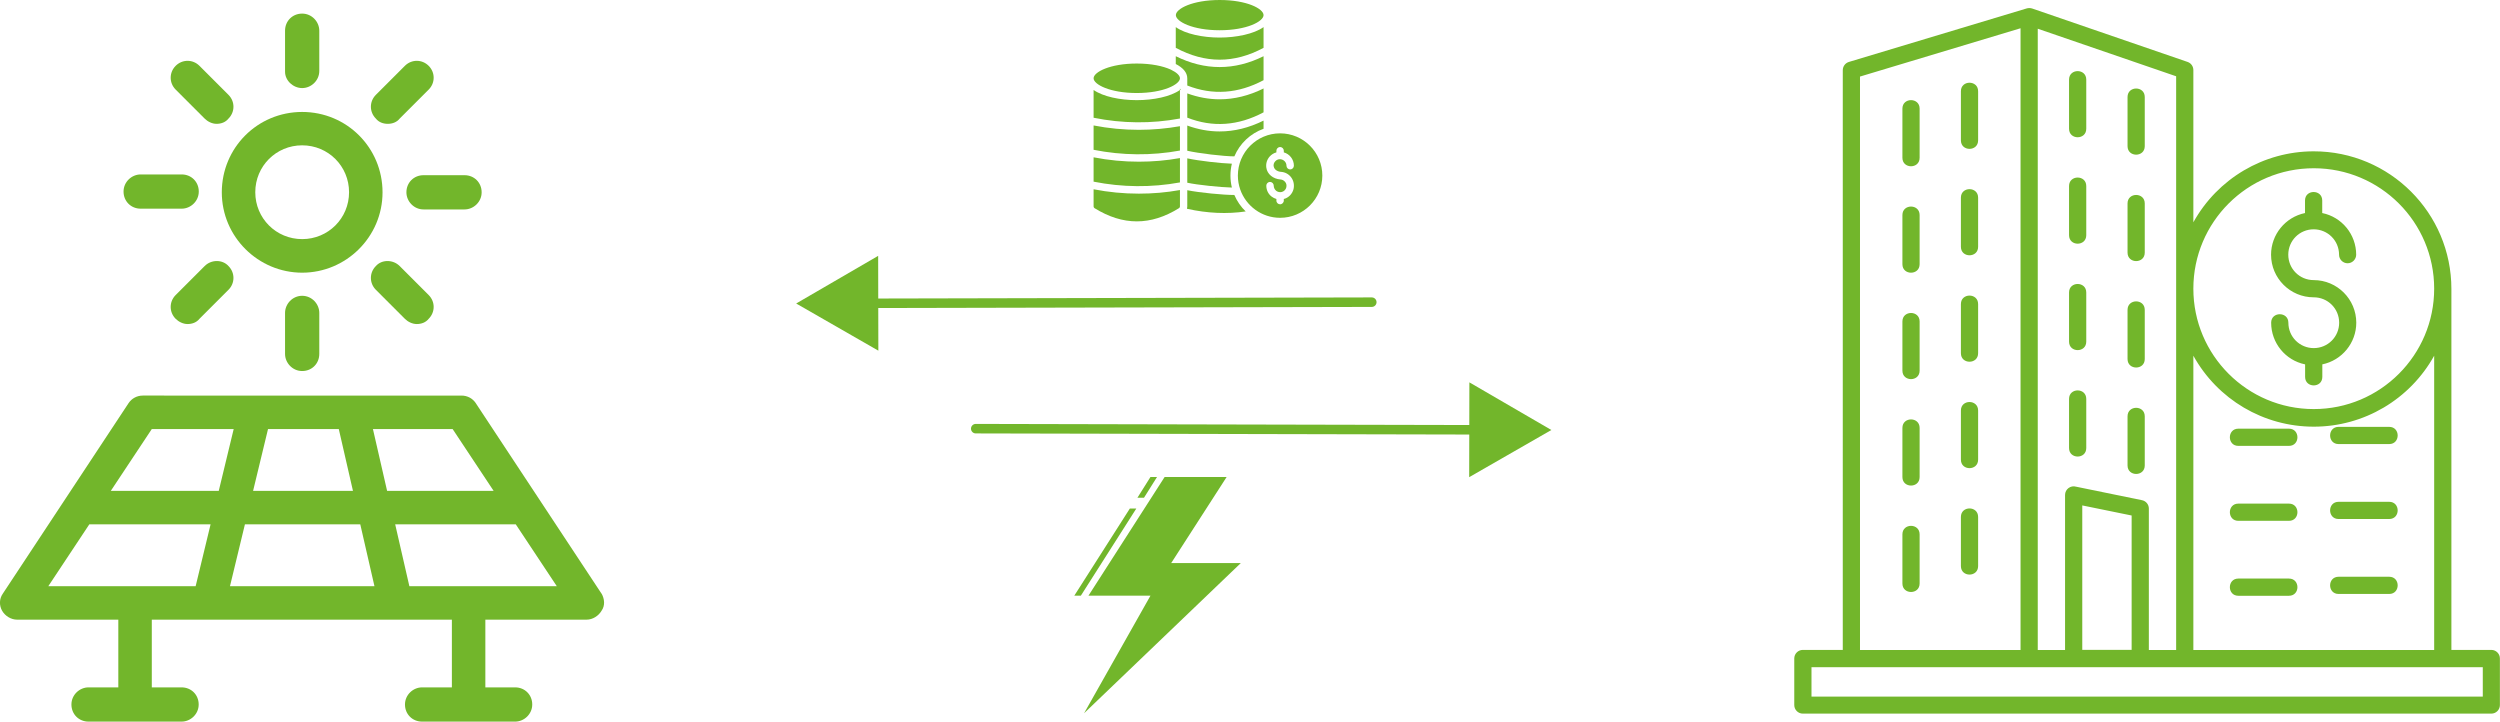 <?xml version="1.0" encoding="UTF-8"?>
<svg id="Ebene_2" data-name="Ebene 2" xmlns="http://www.w3.org/2000/svg" viewBox="0 0 262.85 75.87">
  <defs>
    <style>
      .cls-1 {
        fill: none;
        stroke: #72b62b;
        stroke-linecap: round;
        stroke-miterlimit: 10;
      }

      .cls-2, .cls-3 {
        fill: #72b62b;
        stroke-width: 0px;
      }

      .cls-3 {
        fill-rule: evenodd;
      }
    </style>
  </defs>
  <g id="Ebene_1-2" data-name="Ebene 1">
    <path class="cls-3" d="m212.44,68.34V2.97l-16.88,5.08v60.29h16.88Zm1.81-65.32v65.32h2.87v-16.3c0-.61.59-1.04,1.16-.87l6.93,1.42c.43.09.72.46.72.88v14.87h2.87V8.02l-14.55-5h0Zm-1.21-2.12c.21-.07.44-.07.64,0l16.32,5.61c.38.13.61.48.61.86v16c2.55-4.59,7.38-7.46,12.66-7.46,7.99,0,14.47,6.48,14.47,14.47v37.95h4.2c.5,0,.9.41.9.9v4.9c0,.5-.41.9-.9.9h-72.39c-.5,0-.9-.41-.9-.9v-4.9c0-.5.41-.9.9-.9h4.2V7.38c0-.39.25-.75.65-.87l18.64-5.61h0Zm17.57,36.5v30.94h25.32v-30.94c-2.55,4.59-7.38,7.46-12.66,7.46s-10.11-2.86-12.66-7.46h0Zm-40.15,35.84h70.58v-3.09h-70.58v3.09h0Zm28.47-4.9v-15.2l5.19,1.06v14.13h-5.19Zm16.41-21.46h5.32c1.19,0,1.19-1.81,0-1.81h-5.32c-1.19,0-1.19,1.81,0,1.81h0Zm10.54-.19h5.32c1.19,0,1.19-1.81,0-1.81h-5.32c-1.19,0-1.19,1.81,0,1.81h0Zm-10.54,8.07h5.32c1.19,0,1.19-1.81,0-1.81h-5.32c-1.19,0-1.19,1.81,0,1.81h0Zm10.54-.19h5.32c1.19,0,1.19-1.81,0-1.81h-5.32c-1.19,0-1.19,1.81,0,1.81h0Zm-10.54,8.07h5.32c1.19,0,1.19-1.81,0-1.81h-5.32c-1.19,0-1.19,1.81,0,1.81h0Zm10.54-.19h5.32c1.19,0,1.19-1.81,0-1.81h-5.32c-1.19,0-1.19,1.81,0,1.81h0Zm-28.34-54.08c0-1.19,1.81-1.19,1.81,0v5.17c0,1.19-1.81,1.19-1.81,0v-5.17h0Zm6.15,1.83c0-1.19,1.81-1.19,1.81,0v5.17c0,1.19-1.81,1.19-1.81,0v-5.17h0Zm-6.15,9.36c0-1.19,1.81-1.19,1.81,0v5.17c0,1.19-1.81,1.19-1.81,0v-5.17h0Zm6.15,1.83c0-1.19,1.81-1.19,1.81,0v5.17c0,1.19-1.81,1.19-1.81,0v-5.17h0Zm-6.15,9.36c0-1.19,1.81-1.19,1.81,0v5.17c0,1.19-1.81,1.19-1.81,0v-5.17h0Zm6.15,1.83c0-1.19,1.81-1.19,1.81,0v5.17c0,1.19-1.81,1.19-1.81,0v-5.17h0Zm-6.15,9.36c0-1.19,1.81-1.19,1.81,0v5.17c0,1.19-1.81,1.19-1.81,0v-5.17h0Zm6.15,1.83c0-1.19,1.81-1.19,1.81,0v5.17c0,1.19-1.81,1.19-1.81,0v-5.17h0Zm-17.52-34.18c0-1.19,1.81-1.19,1.81,0v5.17c0,1.19-1.81,1.19-1.81,0v-5.17h0Zm-6.15,1.83c0-1.19,1.81-1.19,1.81,0v5.17c0,1.19-1.81,1.19-1.81,0v-5.17h0Zm6.15,9.36c0-1.19,1.81-1.19,1.81,0v5.17c0,1.19-1.81,1.19-1.81,0v-5.17h0Zm-6.15,1.83c0-1.19,1.81-1.19,1.81,0v5.17c0,1.19-1.81,1.19-1.81,0v-5.17h0Zm6.15,9.36c0-1.19,1.81-1.19,1.81,0v5.17c0,1.19-1.81,1.19-1.81,0v-5.17h0Zm-6.15,1.83c0-1.19,1.81-1.19,1.81,0v5.17c0,1.19-1.81,1.19-1.81,0v-5.17h0Zm6.15,9.36c0-1.19,1.81-1.19,1.81,0v5.17c0,1.19-1.81,1.19-1.81,0v-5.17h0Zm-6.15,1.83c0-1.19,1.81-1.19,1.81,0v5.17c0,1.19-1.81,1.19-1.81,0v-5.17h0Zm6.15,9.36c0-1.19,1.81-1.19,1.81,0v5.17c0,1.19-1.81,1.19-1.81,0v-5.17h0Zm-6.15,1.83c0-1.19,1.81-1.19,1.81,0v5.17c0,1.19-1.81,1.19-1.81,0v-5.17h0Zm43.25-38.49c-6.99,0-12.66,5.67-12.66,12.66s5.67,12.66,12.66,12.66,12.66-5.67,12.66-12.66-5.67-12.66-12.66-12.66h0Zm0,13.57c1.48,0,2.67,1.19,2.67,2.67s-1.19,2.67-2.67,2.67-2.67-1.19-2.67-2.67c0-1.19-1.81-1.19-1.81,0,0,2.13,1.5,3.96,3.57,4.38v1.32c0,1.19,1.81,1.19,1.81,0v-1.32c2.07-.43,3.57-2.26,3.57-4.38,0-2.47-2.01-4.48-4.48-4.48-1.48,0-2.67-1.19-2.67-2.67s1.19-2.67,2.67-2.67,2.67,1.19,2.67,2.67c0,.5.41.9.9.9s.9-.41.9-.9c0-2.13-1.5-3.96-3.57-4.38v-1.32c0-1.19-1.81-1.19-1.81,0v1.32c-2.07.43-3.57,2.26-3.57,4.38,0,2.47,2.01,4.48,4.48,4.48h0Z"/>
    <g>
      <path class="cls-2" d="m63.24,62.41l-13.23-20.04c-.31-.47-.86-.78-1.49-.78H15.02c-.63,0-1.17.31-1.49.78L.3,62.41c-.39.55-.39,1.25-.08,1.8.31.55.94.94,1.57.94h10.65v7.12h-3.13c-.94,0-1.8.78-1.8,1.8s.78,1.8,1.8,1.8h9.78c.94,0,1.8-.78,1.8-1.8s-.78-1.8-1.8-1.8h-3.13v-7.12h31.55v7.12h-3.13c-.94,0-1.8.78-1.8,1.8s.78,1.8,1.8,1.8h9.78c.94,0,1.8-.78,1.8-1.8s-.78-1.8-1.8-1.8h-3.13v-7.12h10.65c.63,0,1.25-.39,1.57-.94.39-.55.31-1.25,0-1.8Zm-11.35-10.8h-11.19l-1.49-6.5h8.38l4.31,6.5Zm-25.28,0l1.57-6.5h7.44l1.49,6.5h-10.49Zm11.27,3.52l1.49,6.5h-15.19l1.57-6.5h12.13Zm-21.92-10.02h8.61l-1.57,6.5h-11.35l4.31-6.5Zm-6.58,10.02h12.76l-1.57,6.5H5.08l4.31-6.5Zm33.66,6.5l-1.49-6.5h12.68l4.31,6.5h-15.5Z"/>
      <path class="cls-2" d="m31.77,28.67c4.62,0,8.45-3.76,8.45-8.45s-3.76-8.45-8.45-8.45-8.45,3.76-8.45,8.45,3.84,8.45,8.45,8.45Zm0-13.39c2.74,0,4.93,2.19,4.93,4.93s-2.19,4.93-4.93,4.93-4.93-2.19-4.93-4.93,2.19-4.93,4.93-4.93Z"/>
      <path class="cls-2" d="m31.77,9.26c.94,0,1.8-.78,1.8-1.8V3.23c0-.94-.78-1.8-1.8-1.8s-1.8.78-1.8,1.8v4.31c0,.94.86,1.72,1.8,1.72Z"/>
      <path class="cls-2" d="m21.52,12.47c.31.31.78.55,1.25.55s.94-.16,1.25-.55c.7-.7.7-1.8,0-2.5l-3.05-3.05c-.7-.7-1.8-.7-2.5,0s-.7,1.8,0,2.5l3.05,3.05Z"/>
      <path class="cls-2" d="m14.79,21.94h4.31c.94,0,1.8-.78,1.8-1.8s-.78-1.8-1.8-1.8h-4.31c-.94,0-1.8.78-1.8,1.8s.78,1.8,1.8,1.8Z"/>
      <path class="cls-2" d="m21.52,27.97l-3.05,3.05c-.7.7-.7,1.8,0,2.5.31.31.78.55,1.25.55s.94-.16,1.25-.55l3.05-3.05c.7-.7.7-1.8,0-2.5-.63-.7-1.8-.7-2.5,0Z"/>
      <path class="cls-2" d="m29.97,32.9v4.31c0,.94.78,1.8,1.8,1.8s1.8-.78,1.8-1.8v-4.31c0-.94-.78-1.8-1.8-1.8s-1.8.86-1.8,1.8Z"/>
      <path class="cls-2" d="m39.52,27.97c-.7.7-.7,1.8,0,2.5l3.05,3.05c.31.31.78.55,1.25.55s.94-.16,1.25-.55c.7-.7.7-1.8,0-2.5l-3.05-3.05c-.7-.7-1.88-.7-2.5,0Z"/>
      <path class="cls-2" d="m42.73,20.22c0,.94.78,1.8,1.8,1.8h4.31c.94,0,1.8-.78,1.8-1.8s-.78-1.8-1.8-1.8h-4.31c-1.02,0-1.8.78-1.8,1.8Z"/>
      <path class="cls-2" d="m40.77,13.02c.47,0,.94-.16,1.25-.55l3.05-3.05c.7-.7.7-1.8,0-2.5s-1.8-.7-2.5,0l-3.05,3.05c-.7.7-.7,1.8,0,2.5.31.39.78.55,1.25.55Z"/>
    </g>
    <g>
      <g>
        <g>
          <g>
            <path class="cls-2" d="m124.06,9.3v.18s.03-.02.05-.04c-.03-.04-.05-.09-.05-.14Z"/>
            <path class="cls-2" d="m124.06,8.23c0,.64-1.73,1.55-4.54,1.55s-4.54-.9-4.54-1.55,1.73-1.55,4.54-1.55c1.54,0,2.75.27,3.54.62.02.01.04.02.06.03.61.29.94.62.94.9Z"/>
          </g>
          <path class="cls-2" d="m124.11,9.44s-.04.03-.05.04v-.18s.03.09.05.14Z"/>
          <g>
            <path class="cls-2" d="m124.06,9.47v2.99c-3.01.56-6.06.53-9.08-.08v-2.92c1,.7,2.8,1.07,4.54,1.07s3.54-.36,4.54-1.07Z"/>
            <path class="cls-2" d="m124.06,13.27v2.56c-3.01.55-6.06.52-9.08-.08v-2.56c1.58.31,3.17.46,4.76.46,1.44,0,2.89-.13,4.32-.38Z"/>
            <g>
              <path class="cls-2" d="m124.06,16.62v2.56c-3.01.55-6.06.52-9.08-.08v-2.56c1.58.31,3.17.46,4.76.46,1.44,0,2.88-.12,4.32-.38Z"/>
              <path class="cls-2" d="m124.06,19.97v1.74c0,.07-.04.13-.09.17-2.99,1.86-5.9,1.86-8.9,0-.05-.04-.09-.1-.09-.17v-1.81c1.58.31,3.17.46,4.76.46,1.44,0,2.89-.12,4.32-.38Z"/>
            </g>
          </g>
        </g>
        <g>
          <path class="cls-2" d="m132.85,1.59c0,.66-1.75,1.59-4.61,1.59s-4.61-.92-4.61-1.59,1.75-1.59,4.61-1.59c2.86,0,4.61.92,4.61,1.59Z"/>
          <g>
            <path class="cls-2" d="m132.85,2.85v2.18c-3.1,1.66-6.13,1.66-9.23,0v-2.18c1.01.72,2.85,1.1,4.61,1.1s3.61-.38,4.62-1.1Z"/>
            <path class="cls-2" d="m132.85,5.91v2.52c-2.66,1.42-5.36,1.61-8.02.56v-.75c0-.63-.47-1.13-1.21-1.51v-.82c1.53.76,3.08,1.14,4.61,1.14,1.55,0,3.09-.38,4.62-1.14Z"/>
            <path class="cls-2" d="m132.85,9.29v2.52c-2.66,1.42-5.36,1.61-8.02.56v-2.55c1.13.41,2.27.62,3.4.62,1.54,0,3.09-.38,4.62-1.14Z"/>
          </g>
        </g>
        <g>
          <path class="cls-2" d="m134.61,16.72s-.01,0-.02,0h-.02s.01,0,.02,0h.02Z"/>
          <g>
            <path class="cls-2" d="m134.59,14.02c-2.45,0-4.44,1.99-4.44,4.44,0,.51.09,1.01.25,1.47.61,1.73,2.26,2.97,4.19,2.97,2.45,0,4.44-1.99,4.44-4.44s-1.99-4.44-4.44-4.44Zm-.67,3.47c.05.37.44.56.78.58.43.03.82.25,1.07.6s.33.79.23,1.22c-.13.5-.52.91-1.02,1.03v.17c0,.21-.18.39-.39.39s-.39-.17-.39-.39v-.17c-.18-.05-.35-.14-.5-.25-.36-.27-.56-.7-.56-1.15,0-.21.17-.39.39-.39s.39.18.39.39.1.41.26.54c.12.09.26.14.41.14h0c.06,0,.12,0,.19-.02.22-.06.41-.25.46-.47.05-.21.02-.41-.11-.57s-.3-.26-.5-.27c-.79-.06-1.4-.57-1.49-1.25-.06-.42.07-.84.35-1.16.19-.21.44-.37.71-.44v-.17c0-.21.17-.39.39-.39s.39.18.39.39v.17c.61.17,1.06.74,1.06,1.4,0,.21-.17.39-.39.39s-.39-.17-.39-.39c0-.36-.29-.66-.66-.68,0,0-.01,0-.02,0h-.02c-.19,0-.36.08-.49.23-.13.14-.19.33-.16.53Z"/>
            <path class="cls-2" d="m132.85,12.68v.86c-1.38.49-2.5,1.55-3.07,2.9-1.11,0-3.78-.32-4.95-.59v-2.65c1.13.41,2.27.62,3.4.62,1.54,0,3.09-.38,4.62-1.14Z"/>
            <path class="cls-2" d="m129.53,19.72c-1.21-.03-3.61-.27-4.7-.51v-2.56c1.22.26,3.46.52,4.69.56-.1.4-.15.82-.15,1.25,0,.43.05.85.15,1.26Z"/>
          </g>
        </g>
      </g>
      <path class="cls-2" d="m130.98,22.23c-1.97.29-4.04.2-6.18-.28.02-.08.03-.16.03-.24v-1.71c1.3.26,3.79.5,4.93.5h.02c.28.66.69,1.25,1.2,1.74Z"/>
    </g>
    <g>
      <polygon class="cls-3" points="122.45 50.15 128.97 50.15 123.14 59.2 130.46 59.2 113.98 74.99 120.96 62.63 114.44 62.63 122.45 50.15"/>
      <polygon class="cls-3" points="119.59 52.33 120.96 50.15 121.65 50.15 120.28 52.33 119.59 52.33"/>
      <polygon class="cls-3" points="113.64 62.63 112.95 62.63 118.79 53.47 119.47 53.47 113.64 62.63"/>
    </g>
    <g>
      <line class="cls-1" x1="144.23" y1="31.77" x2="90.88" y2="31.89"/>
      <polygon class="cls-2" points="92.33 26.9 83.71 31.91 92.35 36.87 92.33 26.9"/>
    </g>
    <g>
      <line class="cls-1" x1="102.59" y1="45.07" x2="155.94" y2="45.19"/>
      <polygon class="cls-2" points="154.47 50.17 163.11 45.21 154.49 40.2 154.47 50.17"/>
    </g>
  </g>
</svg>